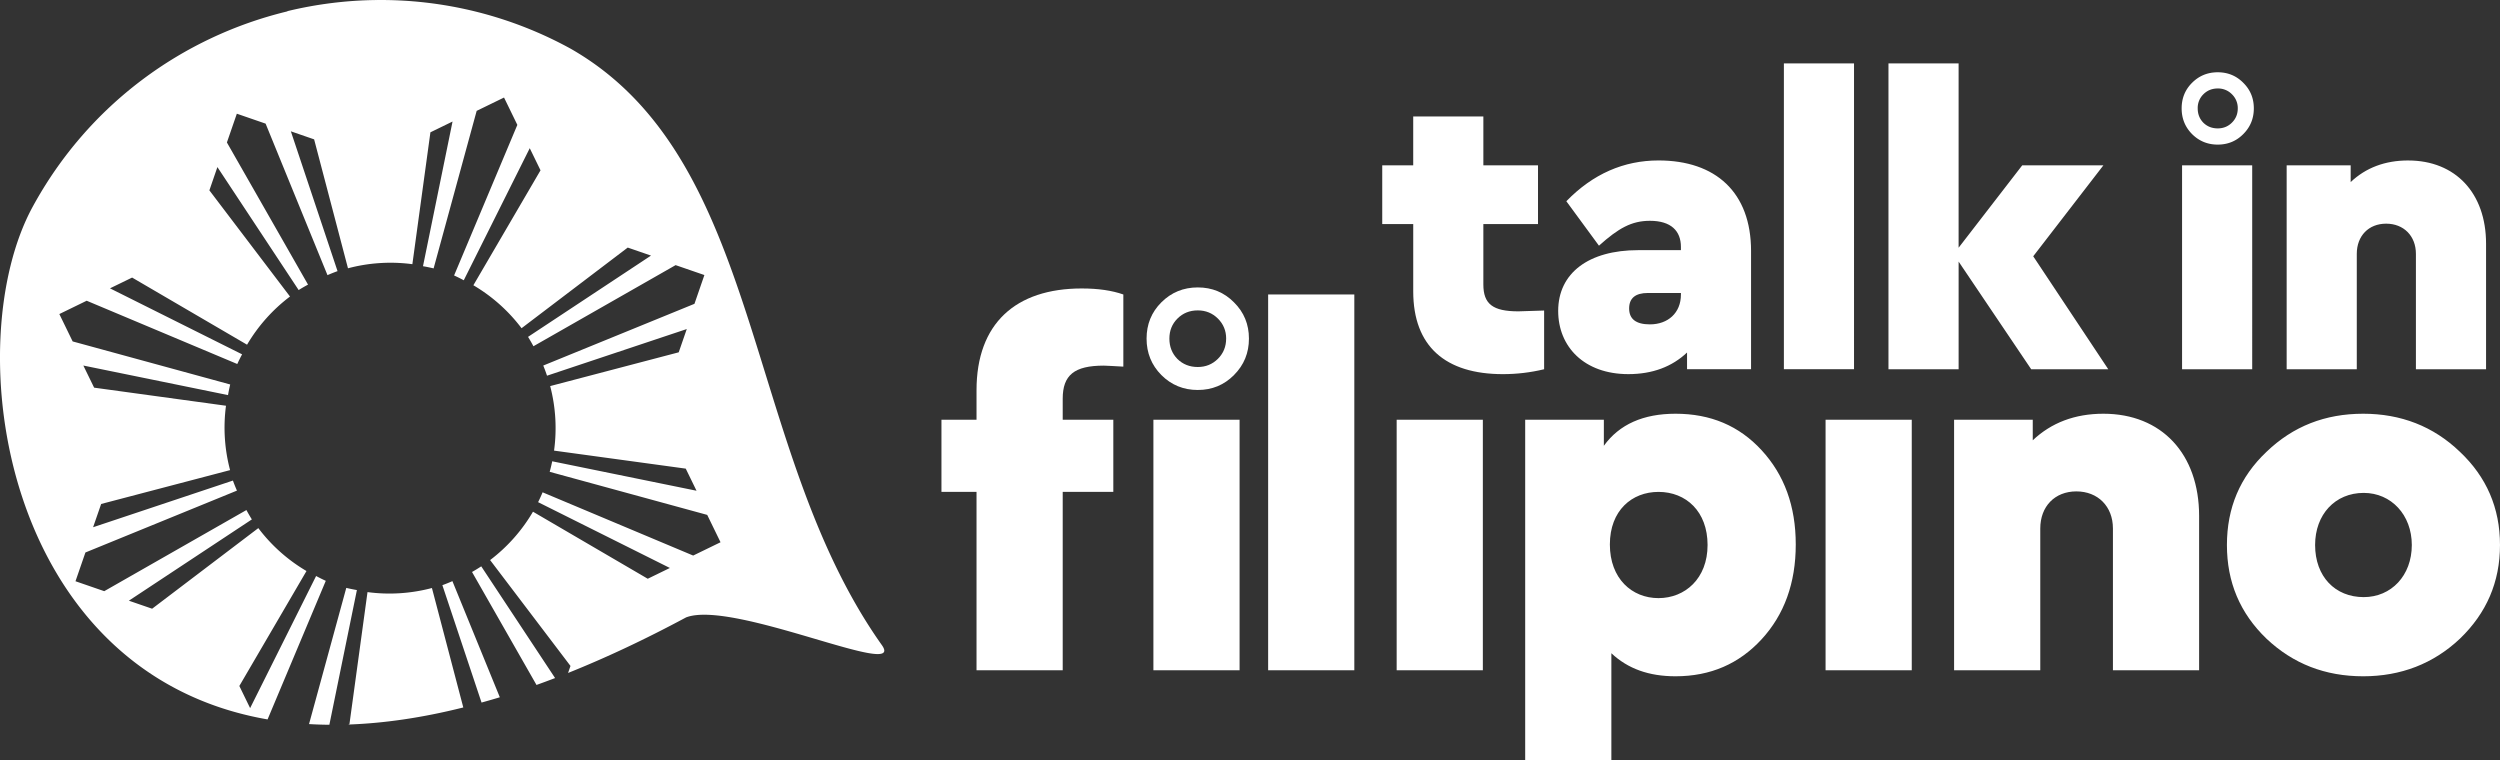 <svg xmlns="http://www.w3.org/2000/svg" xml:space="preserve" aria-label="Talk in Georgian logo" viewBox="0 -18 199.577 60.708"><rect x="0" y="-18" width="199.577" height="60.708" fill="#333333" stroke="none"/><path d="M30.01-17.998c-2.39.03-4.76.33-7.064.887l-.006.02C14.578-15.07 7.065-9.661 2.618-1.51-3.342 9.387.054 35.727 21.36 39.432l4.648-11.064a13.225 13.225 0 0 1-.773-.385L19.967 38.53l-.86-1.768 5.36-9.176a13.225 13.225 0 0 1-3.845-3.427l-8.477 6.435-1.857-.64 9.818-6.489a13.225 13.225 0 0 1-.434-.748l-11.35 6.477-2.296-.793.793-2.295 12.097-4.94a13.225 13.225 0 0 1-.322-.802L7.432 24.09l.643-1.857 10.293-2.703a13.225 13.225 0 0 1-.327-5.14L7.514 12.947l-.861-1.766 11.55 2.36a13.225 13.225 0 0 1 .174-.848L5.8 9.256 4.737 7.071 6.92 6.008l12.022 5.051a13.225 13.225 0 0 1 .385-.773L8.78 5.018l1.767-.86 9.176 5.36a13.225 13.225 0 0 1 3.428-3.846l-6.436-8.476.64-1.858 6.487 9.817a13.225 13.225 0 0 1 .748-.434L18.114-6.627l.793-2.296 2.297.793 4.939 12.095a13.225 13.225 0 0 1 .803-.32L23.219-7.517l1.858.642L27.78 3.418a13.225 13.225 0 0 1 5.14-.328l1.44-10.527 1.767-.861-2.359 11.55a13.225 13.225 0 0 1 .848.174L38.053-9.15l2.184-1.064L41.3-8.03l-5.05 12.02a13.225 13.225 0 0 1 .773.384L42.29-6.169l.86 1.765-5.36 9.176a13.225 13.225 0 0 1 3.846 3.43l8.477-6.438 1.857.64-9.816 6.489a13.225 13.225 0 0 1 .431.748l11.35-6.476 2.297.792-.793 2.297-12.07 4.928a13.225 13.225 0 0 1 .3.81l11.157-3.724-.643 1.857-10.262 2.696a13.225 13.225 0 0 1 .31 5.152l10.513 1.438.86 1.765-11.52-2.351a13.225 13.225 0 0 1-.202.841l12.576 3.438 1.063 2.184-2.184 1.062-12.02-5.049a13.225 13.225 0 0 1-.36.787l10.52 5.254-1.767.86-9.162-5.352a13.225 13.225 0 0 1-3.422 3.861l6.416 8.452-.193.56c2.97-1.192 6.106-2.655 9.42-4.435 3.757-1.443 17.625 5.024 15.629 2.209-11.146-15.713-9.314-38.746-24.85-47.614a31.485 31.485 0 0 0-15.539-3.88zm8.408 45.21a13.225 13.225 0 0 1-.736.45l5.147 9.018c.49-.176.984-.359 1.484-.55zm-2.302 1.181a13.225 13.225 0 0 1-.801.322l3.127 9.371c.482-.135.966-.272 1.459-.423zm-8.473.54L24.67 39.804c.532.032 1.073.05 1.623.055l2.198-10.754a13.225 13.225 0 0 1-.848-.174Zm6.838.009a13.225 13.225 0 0 1-5.143.326l-1.44 10.527-.09.045c2.812-.097 5.867-.532 9.177-1.363z" style="display:inline;fill:#fff;fill-opacity:1;stroke-width:3.951"/><g style="display:inline"><path d="M110.482 16.126c-2.05 0-2.8-.586-2.8-2.149V9.16h4.363V4.472h-4.362V.566h-5.6v3.906h-2.473v4.687h2.474v5.372c0 4.394 2.572 6.608 7.161 6.608 1.107 0 2.214-.13 3.288-.391v-4.687c-1.172.032-1.855.065-2.05.065zM121.664 4.08c-2.767 0-5.24 1.075-7.357 3.256l2.604 3.548c1.563-1.4 2.605-1.986 4.07-1.986 1.692 0 2.473.814 2.473 2.083v.26h-3.418c-3.938 0-6.38 1.824-6.38 4.851 0 2.865 2.084 5.046 5.6 5.046 1.92 0 3.482-.586 4.687-1.726v1.335h5.11v-9.44c0-4.688-2.832-7.227-7.389-7.227zm-.684 13.086c-1.106 0-1.66-.423-1.66-1.27 0-.813.489-1.236 1.498-1.236h2.636v.13c0 1.465-1.041 2.376-2.474 2.376zm10.694-20.833v24.414h5.599V-3.666Zm19.905 15.397 5.6-7.259H150.7l-5.078 6.576V-3.666h-5.599v24.414h5.6v-8.594l5.794 8.594h6.152zm11.882-7.259v16.276h5.599V4.472Zm18.05-.39c-1.856 0-3.385.585-4.59 1.725V4.472h-5.11v16.276h5.598v-9.212c0-1.432.944-2.41 2.344-2.41s2.376.978 2.376 2.41v9.212h5.6V10.722c0-4.036-2.442-6.64-6.218-6.64z" aria-label="talk in" style="font-weight:900;font-size:40px;line-height:50px;font-family:&quot;Cera PRO&quot;;-inkscape-font-specification:&quot;Cera PRO Heavy&quot;;letter-spacing:-1.1px;word-spacing:0;fill:#fff;fill-opacity:1;stroke-width:.814" transform="translate(10.735 -9.271)"/><path fill="#fff" d="M167.908-.077a1.532 1.532 0 0 0-.464-1.125 1.543 1.543 0 0 0-1.135-.464c-.456 0-.838.155-1.147.464a1.527 1.527 0 0 0-.452 1.125c0 .456.15.837.452 1.146.309.302.69.452 1.147.452.448 0 .827-.154 1.135-.462.31-.309.464-.687.464-1.136zm.441-2.04c.561.553.841 1.233.841 2.04 0 .806-.28 1.49-.84 2.05-.555.562-1.235.842-2.041.842-.806 0-1.49-.28-2.051-.841-.554-.561-.83-1.245-.83-2.051 0-.807.276-1.487.83-2.04.56-.562 1.245-.842 2.05-.842.807 0 1.487.28 2.041.841z" style="fill:#fff;fill-opacity:1;stroke-width:.585" transform="translate(10.735 -9.271)"/></g><path fill="#fff" d="M148.854-68.949q0-.94-.656-1.596-.656-.656-1.61-.656-.97 0-1.626.656-.64.642-.64 1.596 0 .969.64 1.625.656.642 1.626.642.953 0 1.61-.656.655-.656.655-1.61zm.626-2.893q1.193 1.178 1.193 2.893 0 1.714-1.192 2.907-1.18 1.194-2.893 1.194-1.715 0-2.909-1.194-1.178-1.193-1.178-2.907 0-1.715 1.178-2.893 1.194-1.193 2.909-1.193 1.714 0 2.893 1.193z" style="fill:#fff;fill-opacity:1;stroke-width:1.025" transform="translate(-50.969 77.98)"/><path d="M77.957 15.508h-2.8v5.76h2.8v14.24h6.88v-14.24h4.04v-5.76h-4.04v-1.68c0-1.88.92-2.64 3.28-2.64.24 0 .76.04 1.56.08v-5.76c-.92-.32-2-.48-3.32-.48-5.28 0-8.4 2.8-8.4 8.12zm21 20v-20h-6.88v20zm2.28-30v30h6.88v-30zm10.26 10v20h6.88v-20zm22.26-.48c-2.56 0-4.48.84-5.72 2.56v-2.08h-6.28v27.2h6.88v-8.56c1.32 1.24 3 1.84 5.12 1.84 2.8 0 5.08-1 6.88-2.96 1.8-1.96 2.72-4.48 2.72-7.56 0-3.08-.92-5.56-2.72-7.52-1.8-1.96-4.08-2.92-6.88-2.92zm-1.36 6.24c2.2 0 3.92 1.56 3.92 4.24s-1.8 4.24-3.92 4.24-3.88-1.56-3.88-4.28 1.76-4.2 3.88-4.2zm13.34-5.76v20h6.88v-20zm22.18-.48c-2.28 0-4.16.72-5.64 2.12v-1.64h-6.28v20h6.88v-11.32c0-1.76 1.16-2.96 2.88-2.96s2.92 1.2 2.92 2.96v11.32h6.88v-12.32c0-4.96-3-8.16-7.64-8.16zm20.74 0c-3.04 0-5.6 1-7.72 3.04-2.12 2-3.16 4.48-3.16 7.44s1.04 5.44 3.16 7.48c2.12 2 4.68 3 7.72 3 3 0 5.6-1 7.72-3 2.12-2.04 3.2-4.52 3.2-7.48 0-2.96-1.08-5.44-3.2-7.44-2.12-2.04-4.72-3.04-7.72-3.04zm.04 6.32c2.2 0 3.84 1.76 3.84 4.16 0 2.44-1.64 4.16-3.84 4.16-2.28 0-3.88-1.64-3.88-4.16 0-2.44 1.6-4.16 3.88-4.16z" aria-label="filipino" style="font-weight:900;font-size:40px;line-height:1.25;font-family:&quot;Cera PRO&quot;;-inkscape-font-specification:&quot;Cera PRO Heavy&quot;;letter-spacing:-1.1px;word-spacing:0;fill:#fff"/></svg>
